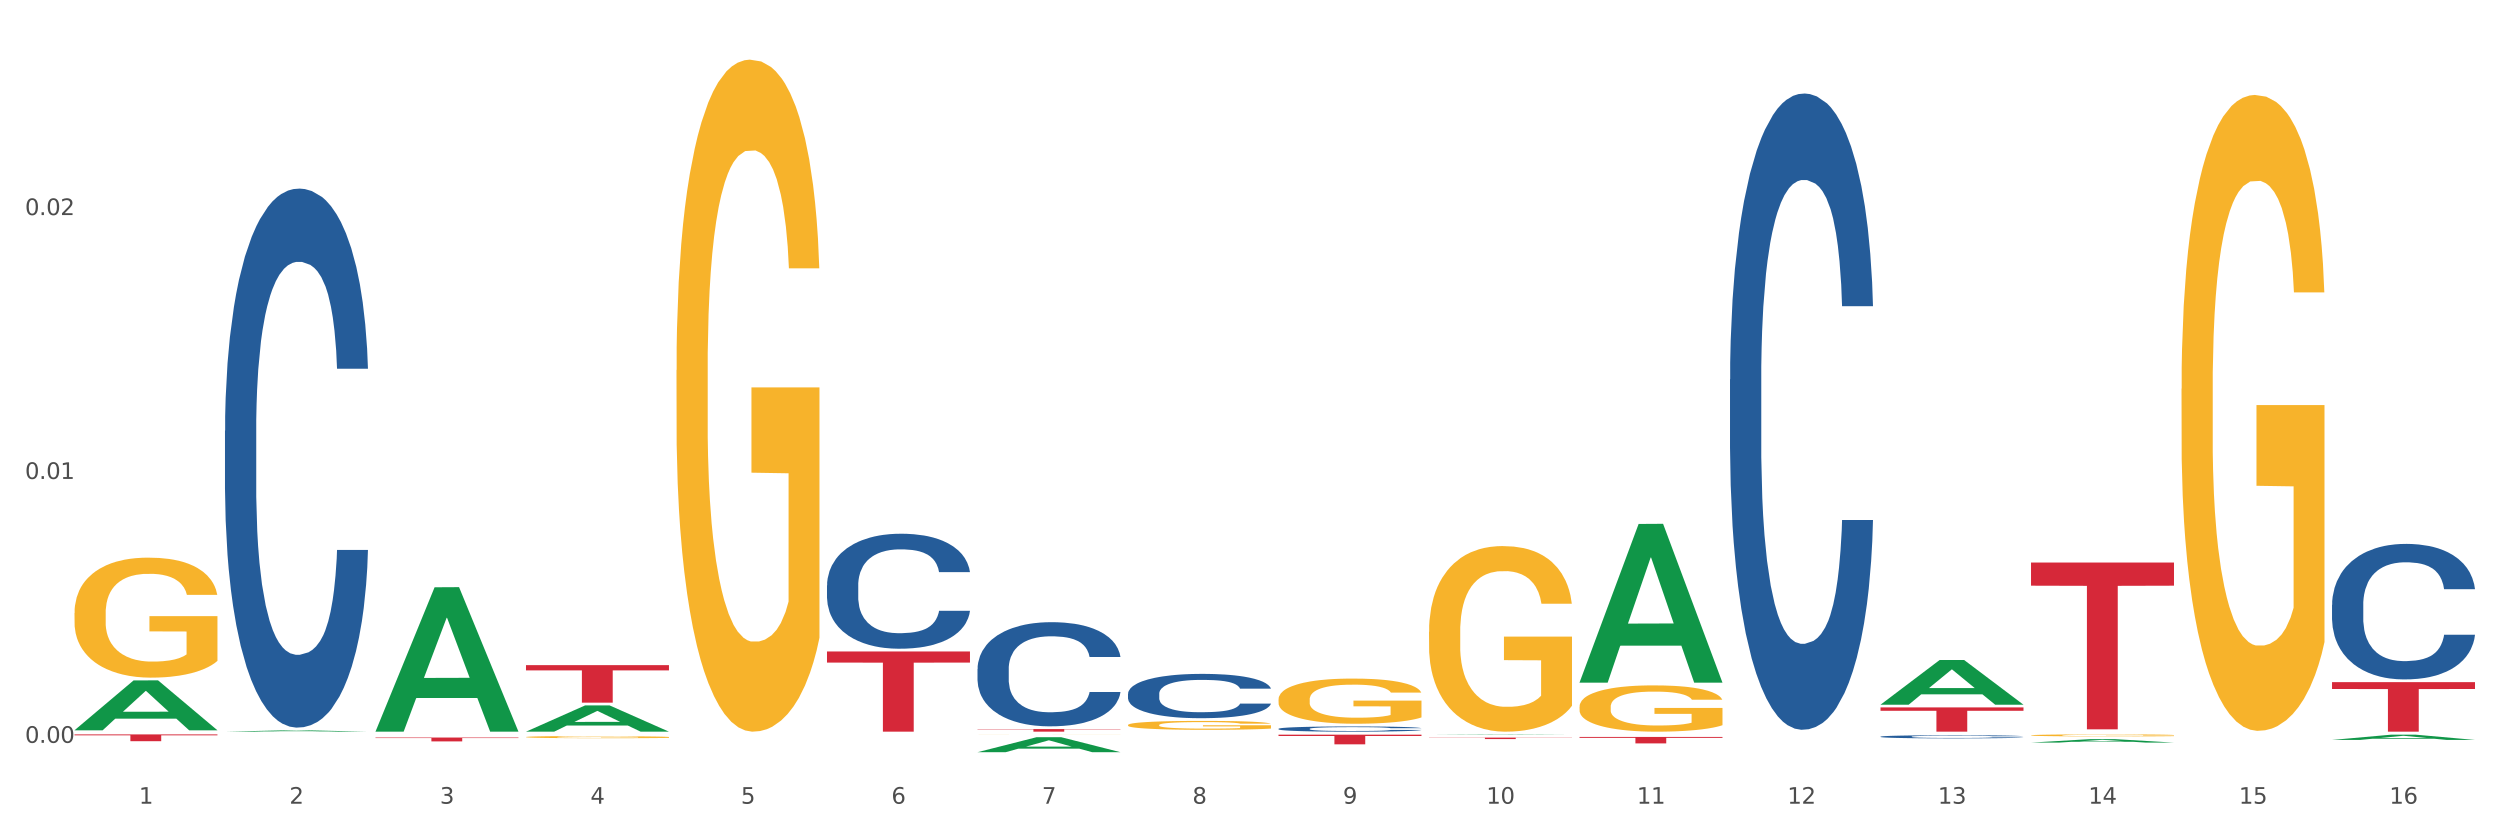 <?xml version="1.0" encoding="utf-8" standalone="no"?>
<!DOCTYPE svg PUBLIC "-//W3C//DTD SVG 1.1//EN"
  "http://www.w3.org/Graphics/SVG/1.1/DTD/svg11.dtd">
<svg xmlns:xlink="http://www.w3.org/1999/xlink" width="1080pt" height="360pt" viewBox="0 0 1080 360" xmlns="http://www.w3.org/2000/svg" version="1.1">
 <rect x="0" y="0" width="1080" height="360" fill="#333333" stroke="none"/>
 <defs>
  <style type="text/css">*{stroke-linejoin: round; stroke-linecap: butt}</style>
 </defs>
 <g id="figure_1">
  <g id="patch_1">
   <path d="M 0 360 
L 1080 360 
L 1080 0 
L 0 0 
z
" style="fill: #ffffff; stroke: #ffffff; stroke-linejoin: miter"/>
  </g>
  <g id="axes_1">
   <g id="matplotlib.axis_1">
    <g id="xtick_1">
     <g id="text_1">
      <!-- 1 -->
      <g style="fill: #4d4d4d" transform="translate(60.004 347.204) scale(0.096 -0.096)">
       <defs>
        <path id="DejaVuSans-31" d="M 794 531 
L 1825 531 
L 1825 4091 
L 703 3866 
L 703 4441 
L 1819 4666 
L 2450 4666 
L 2450 531 
L 3481 531 
L 3481 0 
L 794 0 
L 794 531 
z
" transform="scale(0.016)"/>
       </defs>
       <use xlink:href="#DejaVuSans-31"/>
      </g>
     </g>
    </g>
    <g id="xtick_2">
     <g id="text_2">
      <!-- 2 -->
      <g style="fill: #4d4d4d" transform="translate(125.021 347.204) scale(0.096 -0.096)">
       <defs>
        <path id="DejaVuSans-32" d="M 1228 531 
L 3431 531 
L 3431 0 
L 469 0 
L 469 531 
Q 828 903 1448 1529 
Q 2069 2156 2228 2338 
Q 2531 2678 2651 2914 
Q 2772 3150 2772 3378 
Q 2772 3750 2511 3984 
Q 2250 4219 1831 4219 
Q 1534 4219 1204 4116 
Q 875 4013 500 3803 
L 500 4441 
Q 881 4594 1212 4672 
Q 1544 4750 1819 4750 
Q 2544 4750 2975 4387 
Q 3406 4025 3406 3419 
Q 3406 3131 3298 2873 
Q 3191 2616 2906 2266 
Q 2828 2175 2409 1742 
Q 1991 1309 1228 531 
z
" transform="scale(0.016)"/>
       </defs>
       <use xlink:href="#DejaVuSans-32"/>
      </g>
     </g>
    </g>
    <g id="xtick_3">
     <g id="text_3">
      <!-- 3 -->
      <g style="fill: #4d4d4d" transform="translate(190.039 347.204) scale(0.096 -0.096)">
       <defs>
        <path id="DejaVuSans-33" d="M 2597 2516 
Q 3050 2419 3304 2112 
Q 3559 1806 3559 1356 
Q 3559 666 3084 287 
Q 2609 -91 1734 -91 
Q 1441 -91 1130 -33 
Q 819 25 488 141 
L 488 750 
Q 750 597 1062 519 
Q 1375 441 1716 441 
Q 2309 441 2620 675 
Q 2931 909 2931 1356 
Q 2931 1769 2642 2001 
Q 2353 2234 1838 2234 
L 1294 2234 
L 1294 2753 
L 1863 2753 
Q 2328 2753 2575 2939 
Q 2822 3125 2822 3475 
Q 2822 3834 2567 4026 
Q 2313 4219 1838 4219 
Q 1578 4219 1281 4162 
Q 984 4106 628 3988 
L 628 4550 
Q 988 4650 1302 4700 
Q 1616 4750 1894 4750 
Q 2613 4750 3031 4423 
Q 3450 4097 3450 3541 
Q 3450 3153 3228 2886 
Q 3006 2619 2597 2516 
z
" transform="scale(0.016)"/>
       </defs>
       <use xlink:href="#DejaVuSans-33"/>
      </g>
     </g>
    </g>
    <g id="xtick_4">
     <g id="text_4">
      <!-- 4 -->
      <g style="fill: #4d4d4d" transform="translate(255.056 347.204) scale(0.096 -0.096)">
       <defs>
        <path id="DejaVuSans-34" d="M 2419 4116 
L 825 1625 
L 2419 1625 
L 2419 4116 
z
M 2253 4666 
L 3047 4666 
L 3047 1625 
L 3713 1625 
L 3713 1100 
L 3047 1100 
L 3047 0 
L 2419 0 
L 2419 1100 
L 313 1100 
L 313 1709 
L 2253 4666 
z
" transform="scale(0.016)"/>
       </defs>
       <use xlink:href="#DejaVuSans-34"/>
      </g>
     </g>
    </g>
    <g id="xtick_5">
     <g id="text_5">
      <!-- 5 -->
      <g style="fill: #4d4d4d" transform="translate(320.073 347.204) scale(0.096 -0.096)">
       <defs>
        <path id="DejaVuSans-35" d="M 691 4666 
L 3169 4666 
L 3169 4134 
L 1269 4134 
L 1269 2991 
Q 1406 3038 1543 3061 
Q 1681 3084 1819 3084 
Q 2600 3084 3056 2656 
Q 3513 2228 3513 1497 
Q 3513 744 3044 326 
Q 2575 -91 1722 -91 
Q 1428 -91 1123 -41 
Q 819 9 494 109 
L 494 744 
Q 775 591 1075 516 
Q 1375 441 1709 441 
Q 2250 441 2565 725 
Q 2881 1009 2881 1497 
Q 2881 1984 2565 2268 
Q 2250 2553 1709 2553 
Q 1456 2553 1204 2497 
Q 953 2441 691 2322 
L 691 4666 
z
" transform="scale(0.016)"/>
       </defs>
       <use xlink:href="#DejaVuSans-35"/>
      </g>
     </g>
    </g>
    <g id="xtick_6">
     <g id="text_6">
      <!-- 6 -->
      <g style="fill: #4d4d4d" transform="translate(385.09 347.204) scale(0.096 -0.096)">
       <defs>
        <path id="DejaVuSans-36" d="M 2113 2584 
Q 1688 2584 1439 2293 
Q 1191 2003 1191 1497 
Q 1191 994 1439 701 
Q 1688 409 2113 409 
Q 2538 409 2786 701 
Q 3034 994 3034 1497 
Q 3034 2003 2786 2293 
Q 2538 2584 2113 2584 
z
M 3366 4563 
L 3366 3988 
Q 3128 4100 2886 4159 
Q 2644 4219 2406 4219 
Q 1781 4219 1451 3797 
Q 1122 3375 1075 2522 
Q 1259 2794 1537 2939 
Q 1816 3084 2150 3084 
Q 2853 3084 3261 2657 
Q 3669 2231 3669 1497 
Q 3669 778 3244 343 
Q 2819 -91 2113 -91 
Q 1303 -91 875 529 
Q 447 1150 447 2328 
Q 447 3434 972 4092 
Q 1497 4750 2381 4750 
Q 2619 4750 2861 4703 
Q 3103 4656 3366 4563 
z
" transform="scale(0.016)"/>
       </defs>
       <use xlink:href="#DejaVuSans-36"/>
      </g>
     </g>
    </g>
    <g id="xtick_7">
     <g id="text_7">
      <!-- 7 -->
      <g style="fill: #4d4d4d" transform="translate(450.108 347.204) scale(0.096 -0.096)">
       <defs>
        <path id="DejaVuSans-37" d="M 525 4666 
L 3525 4666 
L 3525 4397 
L 1831 0 
L 1172 0 
L 2766 4134 
L 525 4134 
L 525 4666 
z
" transform="scale(0.016)"/>
       </defs>
       <use xlink:href="#DejaVuSans-37"/>
      </g>
     </g>
    </g>
    <g id="xtick_8">
     <g id="text_8">
      <!-- 8 -->
      <g style="fill: #4d4d4d" transform="translate(515.125 347.204) scale(0.096 -0.096)">
       <defs>
        <path id="DejaVuSans-38" d="M 2034 2216 
Q 1584 2216 1326 1975 
Q 1069 1734 1069 1313 
Q 1069 891 1326 650 
Q 1584 409 2034 409 
Q 2484 409 2743 651 
Q 3003 894 3003 1313 
Q 3003 1734 2745 1975 
Q 2488 2216 2034 2216 
z
M 1403 2484 
Q 997 2584 770 2862 
Q 544 3141 544 3541 
Q 544 4100 942 4425 
Q 1341 4750 2034 4750 
Q 2731 4750 3128 4425 
Q 3525 4100 3525 3541 
Q 3525 3141 3298 2862 
Q 3072 2584 2669 2484 
Q 3125 2378 3379 2068 
Q 3634 1759 3634 1313 
Q 3634 634 3220 271 
Q 2806 -91 2034 -91 
Q 1263 -91 848 271 
Q 434 634 434 1313 
Q 434 1759 690 2068 
Q 947 2378 1403 2484 
z
M 1172 3481 
Q 1172 3119 1398 2916 
Q 1625 2713 2034 2713 
Q 2441 2713 2670 2916 
Q 2900 3119 2900 3481 
Q 2900 3844 2670 4047 
Q 2441 4250 2034 4250 
Q 1625 4250 1398 4047 
Q 1172 3844 1172 3481 
z
" transform="scale(0.016)"/>
       </defs>
       <use xlink:href="#DejaVuSans-38"/>
      </g>
     </g>
    </g>
    <g id="xtick_9">
     <g id="text_9">
      <!-- 9 -->
      <g style="fill: #4d4d4d" transform="translate(580.142 347.204) scale(0.096 -0.096)">
       <defs>
        <path id="DejaVuSans-39" d="M 703 97 
L 703 672 
Q 941 559 1184 500 
Q 1428 441 1663 441 
Q 2288 441 2617 861 
Q 2947 1281 2994 2138 
Q 2813 1869 2534 1725 
Q 2256 1581 1919 1581 
Q 1219 1581 811 2004 
Q 403 2428 403 3163 
Q 403 3881 828 4315 
Q 1253 4750 1959 4750 
Q 2769 4750 3195 4129 
Q 3622 3509 3622 2328 
Q 3622 1225 3098 567 
Q 2575 -91 1691 -91 
Q 1453 -91 1209 -44 
Q 966 3 703 97 
z
M 1959 2075 
Q 2384 2075 2632 2365 
Q 2881 2656 2881 3163 
Q 2881 3666 2632 3958 
Q 2384 4250 1959 4250 
Q 1534 4250 1286 3958 
Q 1038 3666 1038 3163 
Q 1038 2656 1286 2365 
Q 1534 2075 1959 2075 
z
" transform="scale(0.016)"/>
       </defs>
       <use xlink:href="#DejaVuSans-39"/>
      </g>
     </g>
    </g>
    <g id="xtick_10">
     <g id="text_10">
      <!-- 10 -->
      <g style="fill: #4d4d4d" transform="translate(642.105 347.204) scale(0.096 -0.096)">
       <defs>
        <path id="DejaVuSans-30" d="M 2034 4250 
Q 1547 4250 1301 3770 
Q 1056 3291 1056 2328 
Q 1056 1369 1301 889 
Q 1547 409 2034 409 
Q 2525 409 2770 889 
Q 3016 1369 3016 2328 
Q 3016 3291 2770 3770 
Q 2525 4250 2034 4250 
z
M 2034 4750 
Q 2819 4750 3233 4129 
Q 3647 3509 3647 2328 
Q 3647 1150 3233 529 
Q 2819 -91 2034 -91 
Q 1250 -91 836 529 
Q 422 1150 422 2328 
Q 422 3509 836 4129 
Q 1250 4750 2034 4750 
z
" transform="scale(0.016)"/>
       </defs>
       <use xlink:href="#DejaVuSans-31"/>
       <use xlink:href="#DejaVuSans-30" transform="translate(63.623 0)"/>
      </g>
     </g>
    </g>
    <g id="xtick_11">
     <g id="text_11">
      <!-- 11 -->
      <g style="fill: #4d4d4d" transform="translate(707.123 347.204) scale(0.096 -0.096)">
       <use xlink:href="#DejaVuSans-31"/>
       <use xlink:href="#DejaVuSans-31" transform="translate(63.623 0)"/>
      </g>
     </g>
    </g>
    <g id="xtick_12">
     <g id="text_12">
      <!-- 12 -->
      <g style="fill: #4d4d4d" transform="translate(772.14 347.204) scale(0.096 -0.096)">
       <use xlink:href="#DejaVuSans-31"/>
       <use xlink:href="#DejaVuSans-32" transform="translate(63.623 0)"/>
      </g>
     </g>
    </g>
    <g id="xtick_13">
     <g id="text_13">
      <!-- 13 -->
      <g style="fill: #4d4d4d" transform="translate(837.157 347.204) scale(0.096 -0.096)">
       <use xlink:href="#DejaVuSans-31"/>
       <use xlink:href="#DejaVuSans-33" transform="translate(63.623 0)"/>
      </g>
     </g>
    </g>
    <g id="xtick_14">
     <g id="text_14">
      <!-- 14 -->
      <g style="fill: #4d4d4d" transform="translate(902.174 347.204) scale(0.096 -0.096)">
       <use xlink:href="#DejaVuSans-31"/>
       <use xlink:href="#DejaVuSans-34" transform="translate(63.623 0)"/>
      </g>
     </g>
    </g>
    <g id="xtick_15">
     <g id="text_15">
      <!-- 15 -->
      <g style="fill: #4d4d4d" transform="translate(967.192 347.204) scale(0.096 -0.096)">
       <use xlink:href="#DejaVuSans-31"/>
       <use xlink:href="#DejaVuSans-35" transform="translate(63.623 0)"/>
      </g>
     </g>
    </g>
    <g id="xtick_16">
     <g id="text_16">
      <!-- 16 -->
      <g style="fill: #4d4d4d" transform="translate(1032.209 347.204) scale(0.096 -0.096)">
       <use xlink:href="#DejaVuSans-31"/>
       <use xlink:href="#DejaVuSans-36" transform="translate(63.623 0)"/>
      </g>
     </g>
    </g>
    <g id="xtick_17"/>
    <g id="xtick_18"/>
    <g id="xtick_19"/>
    <g id="xtick_20"/>
    <g id="xtick_21"/>
    <g id="xtick_22"/>
    <g id="xtick_23"/>
    <g id="xtick_24"/>
    <g id="xtick_25"/>
    <g id="xtick_26"/>
    <g id="xtick_27"/>
    <g id="xtick_28"/>
    <g id="xtick_29"/>
    <g id="xtick_30"/>
    <g id="xtick_31"/>
   </g>
   <g id="matplotlib.axis_2">
    <g id="ytick_1">
     <g id="text_17">
      <!-- 0.00 -->
      <g style="fill: #4d4d4d" transform="translate(10.8 320.9) scale(0.096 -0.096)">
       <defs>
        <path id="DejaVuSans-2e" d="M 684 794 
L 1344 794 
L 1344 0 
L 684 0 
L 684 794 
z
" transform="scale(0.016)"/>
       </defs>
       <use xlink:href="#DejaVuSans-30"/>
       <use xlink:href="#DejaVuSans-2e" transform="translate(63.623 0)"/>
       <use xlink:href="#DejaVuSans-30" transform="translate(95.41 0)"/>
       <use xlink:href="#DejaVuSans-30" transform="translate(159.033 0)"/>
      </g>
     </g>
    </g>
    <g id="ytick_2">
     <g id="text_18">
      <!-- 0.01 -->
      <g style="fill: #4d4d4d" transform="translate(10.8 206.908) scale(0.096 -0.096)">
       <use xlink:href="#DejaVuSans-30"/>
       <use xlink:href="#DejaVuSans-2e" transform="translate(63.623 0)"/>
       <use xlink:href="#DejaVuSans-30" transform="translate(95.41 0)"/>
       <use xlink:href="#DejaVuSans-31" transform="translate(159.033 0)"/>
      </g>
     </g>
    </g>
    <g id="ytick_3">
     <g id="text_19">
      <!-- 0.02 -->
      <g style="fill: #4d4d4d" transform="translate(10.8 92.916) scale(0.096 -0.096)">
       <use xlink:href="#DejaVuSans-30"/>
       <use xlink:href="#DejaVuSans-2e" transform="translate(63.623 0)"/>
       <use xlink:href="#DejaVuSans-30" transform="translate(95.41 0)"/>
       <use xlink:href="#DejaVuSans-32" transform="translate(159.033 0)"/>
      </g>
     </g>
    </g>
    <g id="ytick_4"/>
    <g id="ytick_5"/>
    <g id="ytick_6"/>
   </g>
   <g id="PolyCollection_1">
    <path d="M 32.175 315.456 
L 32.239 315.436 
L 57.709 293.931 
L 68.28 293.911 
L 93.941 315.497 
L 81.715 315.497 
L 76.176 310.47 
L 49.877 310.47 
L 49.686 310.551 
L 44.337 315.497 
L 32.175 315.497 
L 32.175 315.456 
L 53.188 307.47 
L 72.864 307.45 
L 63.122 298.512 
L 62.995 298.471 
L 62.867 298.532 
L 53.125 307.45 
L 53.188 307.47 
L 32.175 315.456 
z
" clip-path="url(#p0c32359f9d)" style="fill: #109648"/>
    <path d="M 812.382 305.608 
L 874.148 305.608 
L 874.148 307.064 
L 849.852 307.074 
L 849.852 316.087 
L 836.532 316.087 
L 836.532 307.074 
L 812.382 307.064 
L 812.382 305.618 
L 812.382 305.608 
z
" clip-path="url(#p0c32359f9d)" style="fill: #d62839"/>
    <path d="M 682.347 318.364 
L 744.114 318.364 
L 744.114 318.749 
L 719.817 318.751 
L 719.817 321.135 
L 706.498 321.135 
L 706.498 318.751 
L 682.347 318.749 
L 682.347 318.366 
L 682.347 318.364 
z
" clip-path="url(#p0c32359f9d)" style="fill: #d62839"/>
    <path d="M 617.33 318.637 
L 679.097 318.637 
L 679.097 318.725 
L 654.8 318.726 
L 654.8 319.273 
L 641.481 319.273 
L 641.481 318.726 
L 617.33 318.725 
L 617.33 318.638 
L 617.33 318.637 
z
" clip-path="url(#p0c32359f9d)" style="fill: #d62839"/>
    <path d="M 552.313 317.38 
L 614.079 317.38 
L 614.079 317.959 
L 589.783 317.963 
L 589.783 321.548 
L 576.463 321.548 
L 576.463 317.963 
L 552.313 317.959 
L 552.313 317.384 
L 552.313 317.38 
z
" clip-path="url(#p0c32359f9d)" style="fill: #d62839"/>
    <path d="M 357.261 281.419 
L 419.028 281.419 
L 419.028 286.237 
L 394.731 286.269 
L 394.731 316.087 
L 381.412 316.087 
L 381.412 286.269 
L 357.261 286.237 
L 357.261 281.452 
L 357.261 281.419 
z
" clip-path="url(#p0c32359f9d)" style="fill: #d62839"/>
    <path d="M 227.227 287.345 
L 288.993 287.345 
L 288.993 289.598 
L 264.696 289.613 
L 264.696 303.562 
L 251.377 303.562 
L 251.377 289.613 
L 227.227 289.598 
L 227.227 287.36 
L 227.227 287.345 
z
" clip-path="url(#p0c32359f9d)" style="fill: #d62839"/>
    <path d="M 162.209 318.614 
L 223.976 318.614 
L 223.976 318.845 
L 199.679 318.846 
L 199.679 320.271 
L 186.36 320.271 
L 186.36 318.846 
L 162.209 318.845 
L 162.209 318.616 
L 162.209 318.614 
z
" clip-path="url(#p0c32359f9d)" style="fill: #d62839"/>
    <path d="M 32.175 317.252 
L 93.941 317.252 
L 93.941 317.664 
L 69.645 317.666 
L 69.645 320.211 
L 56.325 320.211 
L 56.325 317.666 
L 32.175 317.664 
L 32.175 317.255 
L 32.175 317.252 
z
" clip-path="url(#p0c32359f9d)" style="fill: #d62839"/>
    <path d="M 942.416 167.959 
L 942.489 167.708 
L 942.489 158.676 
L 942.635 150.898 
L 943.364 132.082 
L 944.458 116.527 
L 945.26 108.247 
L 946.063 101.473 
L 947.011 94.699 
L 948.177 87.674 
L 950.292 77.388 
L 951.605 72.119 
L 953.209 66.599 
L 956.126 58.571 
L 958.241 54.055 
L 960.429 50.292 
L 964.002 45.775 
L 966.335 43.768 
L 968.815 42.263 
L 971.805 41.259 
L 974.065 41.009 
L 979.024 41.761 
L 983.254 44.019 
L 985.296 45.775 
L 987.921 48.786 
L 989.306 50.793 
L 991.567 54.808 
L 993.901 60.076 
L 995.505 64.592 
L 997.911 73.123 
L 999.734 81.653 
L 1001.412 92.19 
L 1002.287 99.466 
L 1002.943 106.24 
L 1003.526 114.018 
L 1004.11 126.311 
L 990.984 126.311 
L 990.473 117.53 
L 989.671 109.251 
L 988.504 101.222 
L 987.483 96.204 
L 985.733 89.932 
L 984.129 85.918 
L 982.451 82.907 
L 980.41 80.398 
L 978.805 79.144 
L 976.545 78.14 
L 972.096 78.391 
L 969.106 80.398 
L 967.065 82.907 
L 965.752 85.165 
L 964.585 87.674 
L 963.273 91.187 
L 961.741 96.455 
L 960.647 101.222 
L 959.553 107.244 
L 958.678 113.265 
L 957.876 120.29 
L 957.22 127.817 
L 956.709 135.594 
L 956.272 145.128 
L 955.907 160.934 
L 955.907 195.306 
L 956.053 203.084 
L 956.418 213.37 
L 956.855 221.148 
L 957.585 230.431 
L 958.241 236.703 
L 959.481 245.735 
L 960.866 253.262 
L 961.96 258.029 
L 963.054 262.043 
L 964.95 267.562 
L 967.065 272.078 
L 968.888 274.838 
L 971.367 277.347 
L 973.044 278.351 
L 974.503 278.852 
L 978.076 278.852 
L 980.628 278.1 
L 983.472 276.344 
L 985.66 274.086 
L 987.483 271.326 
L 989.525 266.81 
L 990.838 262.545 
L 990.838 210.109 
L 974.795 209.858 
L 974.795 174.984 
L 1004.183 174.984 
L 1004.183 277.347 
L 1002.943 282.616 
L 1001.558 287.383 
L 1000.099 291.648 
L 997.911 296.917 
L 995.286 301.934 
L 992.953 305.447 
L 990.473 308.458 
L 987.556 311.217 
L 983.764 313.726 
L 981.431 314.73 
L 978.514 315.482 
L 975.086 315.733 
L 972.096 315.232 
L 969.179 313.977 
L 966.117 311.719 
L 963.127 308.458 
L 960.866 305.196 
L 958.605 301.182 
L 956.199 295.913 
L 954.303 290.895 
L 952.844 286.379 
L 951.24 280.609 
L 949.49 273.082 
L 948.177 266.308 
L 947.011 259.283 
L 945.771 250.251 
L 944.896 242.473 
L 944.021 232.689 
L 943.51 225.413 
L 942.927 214.123 
L 942.489 198.317 
L 942.416 167.959 
z
" clip-path="url(#p0c32359f9d)" style="fill: #f7b32b"/>
    <path d="M 877.399 317.658 
L 877.472 317.658 
L 877.472 317.629 
L 877.618 317.604 
L 878.347 317.544 
L 879.441 317.494 
L 880.243 317.467 
L 881.045 317.446 
L 881.993 317.424 
L 883.16 317.402 
L 885.275 317.369 
L 886.588 317.352 
L 888.192 317.334 
L 891.109 317.309 
L 893.224 317.294 
L 895.411 317.282 
L 898.985 317.268 
L 901.318 317.261 
L 903.798 317.256 
L 906.787 317.253 
L 909.048 317.252 
L 914.007 317.255 
L 918.236 317.262 
L 920.278 317.268 
L 922.904 317.277 
L 924.289 317.284 
L 926.55 317.297 
L 928.883 317.313 
L 930.488 317.328 
L 932.894 317.355 
L 934.717 317.382 
L 936.394 317.416 
L 937.27 317.439 
L 937.926 317.461 
L 938.509 317.486 
L 939.093 317.525 
L 925.966 317.525 
L 925.456 317.497 
L 924.654 317.471 
L 923.487 317.445 
L 922.466 317.429 
L 920.716 317.409 
L 919.111 317.396 
L 917.434 317.386 
L 915.392 317.378 
L 913.788 317.374 
L 911.527 317.371 
L 907.079 317.372 
L 904.089 317.378 
L 902.047 317.386 
L 900.735 317.394 
L 899.568 317.402 
L 898.255 317.413 
L 896.724 317.43 
L 895.63 317.445 
L 894.536 317.464 
L 893.661 317.483 
L 892.859 317.506 
L 892.203 317.53 
L 891.692 317.555 
L 891.255 317.585 
L 890.89 317.636 
L 890.89 317.746 
L 891.036 317.771 
L 891.4 317.803 
L 891.838 317.828 
L 892.567 317.858 
L 893.224 317.878 
L 894.463 317.907 
L 895.849 317.931 
L 896.943 317.946 
L 898.037 317.959 
L 899.933 317.977 
L 902.047 317.991 
L 903.87 318 
L 906.35 318.008 
L 908.027 318.011 
L 909.486 318.013 
L 913.059 318.013 
L 915.611 318.01 
L 918.455 318.005 
L 920.643 317.998 
L 922.466 317.989 
L 924.508 317.974 
L 925.82 317.961 
L 925.82 317.793 
L 909.777 317.792 
L 909.777 317.681 
L 939.166 317.681 
L 939.166 318.008 
L 937.926 318.025 
L 936.54 318.04 
L 935.082 318.054 
L 932.894 318.071 
L 930.269 318.087 
L 927.935 318.098 
L 925.456 318.107 
L 922.539 318.116 
L 918.747 318.124 
L 916.413 318.128 
L 913.496 318.13 
L 910.069 318.131 
L 907.079 318.129 
L 904.162 318.125 
L 901.099 318.118 
L 898.109 318.107 
L 895.849 318.097 
L 893.588 318.084 
L 891.182 318.067 
L 889.286 318.051 
L 887.827 318.037 
L 886.223 318.018 
L 884.473 317.994 
L 883.16 317.973 
L 881.993 317.95 
L 880.754 317.921 
L 879.879 317.897 
L 879.003 317.865 
L 878.493 317.842 
L 877.91 317.806 
L 877.472 317.755 
L 877.399 317.658 
z
" clip-path="url(#p0c32359f9d)" style="fill: #f7b32b"/>
    <path d="M 682.347 305.326 
L 682.42 305.308 
L 682.42 304.65 
L 682.566 304.084 
L 683.295 302.713 
L 684.389 301.581 
L 685.191 300.978 
L 685.994 300.485 
L 686.942 299.991 
L 688.108 299.48 
L 690.223 298.731 
L 691.536 298.347 
L 693.14 297.945 
L 696.057 297.361 
L 698.172 297.032 
L 700.36 296.758 
L 703.933 296.429 
L 706.266 296.283 
L 708.746 296.173 
L 711.736 296.1 
L 713.996 296.082 
L 718.955 296.137 
L 723.185 296.301 
L 725.227 296.429 
L 727.852 296.648 
L 729.237 296.794 
L 731.498 297.087 
L 733.832 297.47 
L 735.436 297.799 
L 737.842 298.42 
L 739.665 299.041 
L 741.343 299.809 
L 742.218 300.338 
L 742.874 300.832 
L 743.457 301.398 
L 744.041 302.293 
L 730.915 302.293 
L 730.404 301.654 
L 729.602 301.051 
L 728.435 300.466 
L 727.414 300.101 
L 725.664 299.644 
L 724.06 299.352 
L 722.383 299.133 
L 720.341 298.95 
L 718.736 298.859 
L 716.476 298.786 
L 712.027 298.804 
L 709.037 298.95 
L 706.996 299.133 
L 705.683 299.297 
L 704.516 299.48 
L 703.204 299.736 
L 701.672 300.119 
L 700.578 300.466 
L 699.484 300.905 
L 698.609 301.343 
L 697.807 301.855 
L 697.151 302.403 
L 696.64 302.969 
L 696.203 303.663 
L 695.838 304.814 
L 695.838 307.317 
L 695.984 307.884 
L 696.349 308.633 
L 696.786 309.199 
L 697.516 309.875 
L 698.172 310.332 
L 699.412 310.989 
L 700.797 311.537 
L 701.891 311.885 
L 702.985 312.177 
L 704.881 312.579 
L 706.996 312.908 
L 708.819 313.109 
L 711.298 313.291 
L 712.975 313.364 
L 714.434 313.401 
L 718.007 313.401 
L 720.559 313.346 
L 723.403 313.218 
L 725.591 313.054 
L 727.414 312.853 
L 729.456 312.524 
L 730.769 312.213 
L 730.769 308.395 
L 714.726 308.377 
L 714.726 305.838 
L 744.114 305.838 
L 744.114 313.291 
L 742.874 313.675 
L 741.489 314.022 
L 740.03 314.333 
L 737.842 314.716 
L 735.217 315.082 
L 732.884 315.337 
L 730.404 315.557 
L 727.487 315.758 
L 723.695 315.94 
L 721.362 316.013 
L 718.445 316.068 
L 715.017 316.087 
L 712.027 316.05 
L 709.11 315.959 
L 706.048 315.794 
L 703.058 315.557 
L 700.797 315.319 
L 698.536 315.027 
L 696.13 314.643 
L 694.234 314.278 
L 692.776 313.949 
L 691.171 313.529 
L 689.421 312.981 
L 688.108 312.487 
L 686.942 311.976 
L 685.702 311.318 
L 684.827 310.752 
L 683.952 310.039 
L 683.441 309.51 
L 682.858 308.687 
L 682.42 307.537 
L 682.347 305.326 
z
" clip-path="url(#p0c32359f9d)" style="fill: #f7b32b"/>
    <path d="M 617.33 272.955 
L 617.403 272.882 
L 617.403 270.245 
L 617.549 267.975 
L 618.278 262.483 
L 619.372 257.943 
L 620.174 255.526 
L 620.976 253.549 
L 621.924 251.572 
L 623.091 249.522 
L 625.206 246.519 
L 626.519 244.981 
L 628.123 243.37 
L 631.04 241.027 
L 633.155 239.709 
L 635.342 238.61 
L 638.916 237.292 
L 641.249 236.706 
L 643.729 236.267 
L 646.718 235.974 
L 648.979 235.901 
L 653.938 236.121 
L 658.167 236.78 
L 660.209 237.292 
L 662.835 238.171 
L 664.22 238.757 
L 666.481 239.929 
L 668.814 241.466 
L 670.419 242.784 
L 672.825 245.274 
L 674.648 247.764 
L 676.325 250.84 
L 677.201 252.963 
L 677.857 254.94 
L 678.44 257.211 
L 679.024 260.799 
L 665.897 260.799 
L 665.387 258.236 
L 664.585 255.819 
L 663.418 253.476 
L 662.397 252.011 
L 660.647 250.181 
L 659.043 249.009 
L 657.365 248.13 
L 655.323 247.398 
L 653.719 247.032 
L 651.458 246.739 
L 647.01 246.812 
L 644.02 247.398 
L 641.978 248.13 
L 640.666 248.789 
L 639.499 249.522 
L 638.186 250.547 
L 636.655 252.085 
L 635.561 253.476 
L 634.467 255.233 
L 633.592 256.991 
L 632.79 259.041 
L 632.134 261.238 
L 631.623 263.508 
L 631.186 266.291 
L 630.821 270.904 
L 630.821 280.937 
L 630.967 283.207 
L 631.332 286.209 
L 631.769 288.479 
L 632.498 291.189 
L 633.155 293.019 
L 634.394 295.656 
L 635.78 297.853 
L 636.874 299.244 
L 637.968 300.416 
L 639.864 302.027 
L 641.978 303.345 
L 643.801 304.15 
L 646.281 304.883 
L 647.958 305.175 
L 649.417 305.322 
L 652.99 305.322 
L 655.542 305.102 
L 658.386 304.59 
L 660.574 303.931 
L 662.397 303.125 
L 664.439 301.807 
L 665.752 300.562 
L 665.752 285.257 
L 649.708 285.184 
L 649.708 275.005 
L 679.097 275.005 
L 679.097 304.883 
L 677.857 306.42 
L 676.471 307.812 
L 675.013 309.057 
L 672.825 310.594 
L 670.2 312.059 
L 667.866 313.084 
L 665.387 313.963 
L 662.47 314.768 
L 658.678 315.501 
L 656.344 315.794 
L 653.427 316.013 
L 650 316.087 
L 647.01 315.94 
L 644.093 315.574 
L 641.03 314.915 
L 638.041 313.963 
L 635.78 313.011 
L 633.519 311.839 
L 631.113 310.301 
L 629.217 308.837 
L 627.758 307.519 
L 626.154 305.834 
L 624.404 303.638 
L 623.091 301.66 
L 621.924 299.61 
L 620.685 296.974 
L 619.81 294.704 
L 618.934 291.848 
L 618.424 289.724 
L 617.841 286.429 
L 617.403 281.815 
L 617.33 272.955 
z
" clip-path="url(#p0c32359f9d)" style="fill: #f7b32b"/>
    <path d="M 877.399 243 
L 939.166 243 
L 939.166 253.017 
L 914.869 253.085 
L 914.869 315.081 
L 901.549 315.081 
L 901.549 253.085 
L 877.399 253.017 
L 877.399 243.068 
L 877.399 243 
z
" clip-path="url(#p0c32359f9d)" style="fill: #d62839"/>
    <path d="M 552.313 302.162 
L 552.386 302.144 
L 552.386 301.502 
L 552.532 300.95 
L 553.261 299.613 
L 554.355 298.508 
L 555.157 297.92 
L 555.959 297.439 
L 556.907 296.958 
L 558.074 296.459 
L 560.189 295.728 
L 561.501 295.354 
L 563.106 294.962 
L 566.023 294.391 
L 568.137 294.071 
L 570.325 293.803 
L 573.898 293.482 
L 576.232 293.34 
L 578.711 293.233 
L 581.701 293.162 
L 583.962 293.144 
L 588.921 293.197 
L 593.15 293.358 
L 595.192 293.482 
L 597.817 293.696 
L 599.203 293.839 
L 601.464 294.124 
L 603.797 294.498 
L 605.401 294.819 
L 607.808 295.425 
L 609.631 296.031 
L 611.308 296.78 
L 612.183 297.296 
L 612.84 297.778 
L 613.423 298.33 
L 614.006 299.203 
L 600.88 299.203 
L 600.37 298.58 
L 599.567 297.991 
L 598.401 297.421 
L 597.38 297.065 
L 595.63 296.619 
L 594.025 296.334 
L 592.348 296.12 
L 590.306 295.942 
L 588.702 295.853 
L 586.441 295.782 
L 581.993 295.799 
L 579.003 295.942 
L 576.961 296.12 
L 575.649 296.281 
L 574.482 296.459 
L 573.169 296.708 
L 571.638 297.083 
L 570.544 297.421 
L 569.45 297.849 
L 568.575 298.277 
L 567.773 298.776 
L 567.116 299.31 
L 566.606 299.863 
L 566.168 300.54 
L 565.804 301.663 
L 565.804 304.104 
L 565.95 304.657 
L 566.314 305.388 
L 566.752 305.94 
L 567.481 306.599 
L 568.137 307.045 
L 569.377 307.687 
L 570.763 308.221 
L 571.856 308.56 
L 572.95 308.845 
L 574.846 309.237 
L 576.961 309.558 
L 578.784 309.754 
L 581.264 309.932 
L 582.941 310.003 
L 584.399 310.039 
L 587.973 310.039 
L 590.525 309.986 
L 593.369 309.861 
L 595.557 309.701 
L 597.38 309.504 
L 599.422 309.184 
L 600.734 308.881 
L 600.734 305.156 
L 584.691 305.138 
L 584.691 302.661 
L 614.079 302.661 
L 614.079 309.932 
L 612.84 310.306 
L 611.454 310.645 
L 609.996 310.948 
L 607.808 311.322 
L 605.183 311.679 
L 602.849 311.928 
L 600.37 312.142 
L 597.453 312.338 
L 593.661 312.516 
L 591.327 312.588 
L 588.41 312.641 
L 584.983 312.659 
L 581.993 312.623 
L 579.076 312.534 
L 576.013 312.374 
L 573.023 312.142 
L 570.763 311.91 
L 568.502 311.625 
L 566.096 311.251 
L 564.199 310.895 
L 562.741 310.574 
L 561.137 310.164 
L 559.387 309.629 
L 558.074 309.148 
L 556.907 308.649 
L 555.667 308.007 
L 554.792 307.455 
L 553.917 306.76 
L 553.407 306.243 
L 552.823 305.441 
L 552.386 304.318 
L 552.313 302.162 
z
" clip-path="url(#p0c32359f9d)" style="fill: #f7b32b"/>
    <path d="M 422.278 317.27 
L 422.351 317.27 
L 422.351 317.269 
L 422.497 317.268 
L 423.226 317.265 
L 424.32 317.263 
L 425.122 317.262 
L 425.925 317.261 
L 426.873 317.26 
L 428.039 317.259 
L 430.154 317.257 
L 431.467 317.257 
L 433.071 317.256 
L 435.988 317.255 
L 438.103 317.254 
L 440.291 317.254 
L 443.864 317.253 
L 446.197 317.253 
L 448.677 317.253 
L 451.667 317.253 
L 453.927 317.252 
L 458.886 317.253 
L 463.116 317.253 
L 465.158 317.253 
L 467.783 317.254 
L 469.168 317.254 
L 471.429 317.254 
L 473.763 317.255 
L 475.367 317.256 
L 477.773 317.257 
L 479.596 317.258 
L 481.274 317.26 
L 482.149 317.261 
L 482.805 317.261 
L 483.389 317.263 
L 483.972 317.264 
L 470.846 317.264 
L 470.335 317.263 
L 469.533 317.262 
L 468.366 317.261 
L 467.345 317.26 
L 465.595 317.259 
L 463.991 317.259 
L 462.314 317.258 
L 460.272 317.258 
L 458.667 317.258 
L 456.407 317.258 
L 451.958 317.258 
L 448.969 317.258 
L 446.927 317.258 
L 445.614 317.259 
L 444.447 317.259 
L 443.135 317.259 
L 441.603 317.26 
L 440.509 317.261 
L 439.416 317.262 
L 438.54 317.262 
L 437.738 317.263 
L 437.082 317.264 
L 436.571 317.266 
L 436.134 317.267 
L 435.769 317.269 
L 435.769 317.274 
L 435.915 317.275 
L 436.28 317.276 
L 436.717 317.277 
L 437.447 317.279 
L 438.103 317.279 
L 439.343 317.281 
L 440.728 317.282 
L 441.822 317.282 
L 442.916 317.283 
L 444.812 317.284 
L 446.927 317.284 
L 448.75 317.285 
L 451.229 317.285 
L 452.906 317.285 
L 454.365 317.285 
L 457.938 317.285 
L 460.49 317.285 
L 463.334 317.285 
L 465.522 317.285 
L 467.345 317.284 
L 469.387 317.284 
L 470.7 317.283 
L 470.7 317.276 
L 454.657 317.276 
L 454.657 317.271 
L 484.045 317.271 
L 484.045 317.285 
L 482.805 317.286 
L 481.42 317.286 
L 479.961 317.287 
L 477.773 317.288 
L 475.148 317.288 
L 472.815 317.289 
L 470.335 317.289 
L 467.418 317.29 
L 463.626 317.29 
L 461.293 317.29 
L 458.376 317.29 
L 454.948 317.29 
L 451.958 317.29 
L 449.041 317.29 
L 445.979 317.29 
L 442.989 317.289 
L 440.728 317.289 
L 438.468 317.288 
L 436.061 317.288 
L 434.165 317.287 
L 432.707 317.286 
L 431.102 317.285 
L 429.352 317.284 
L 428.039 317.284 
L 426.873 317.283 
L 425.633 317.281 
L 424.758 317.28 
L 423.883 317.279 
L 423.372 317.278 
L 422.789 317.276 
L 422.351 317.274 
L 422.278 317.27 
z
" clip-path="url(#p0c32359f9d)" style="fill: #f7b32b"/>
    <path d="M 292.244 159.92 
L 292.317 159.655 
L 292.317 150.11 
L 292.463 141.89 
L 293.192 122.005 
L 294.286 105.566 
L 295.088 96.817 
L 295.89 89.658 
L 296.838 82.499 
L 298.005 75.075 
L 300.12 64.205 
L 301.432 58.637 
L 303.037 52.804 
L 305.954 44.319 
L 308.068 39.547 
L 310.256 35.57 
L 313.829 30.797 
L 316.163 28.676 
L 318.642 27.085 
L 321.632 26.025 
L 323.893 25.759 
L 328.852 26.555 
L 333.081 28.941 
L 335.123 30.797 
L 337.748 33.979 
L 339.134 36.1 
L 341.395 40.342 
L 343.728 45.91 
L 345.332 50.683 
L 347.739 59.697 
L 349.562 68.712 
L 351.239 79.848 
L 352.114 87.537 
L 352.771 94.696 
L 353.354 102.915 
L 353.937 115.907 
L 340.811 115.907 
L 340.301 106.627 
L 339.499 97.877 
L 338.332 89.393 
L 337.311 84.09 
L 335.561 77.462 
L 333.956 73.219 
L 332.279 70.038 
L 330.237 67.386 
L 328.633 66.061 
L 326.372 65 
L 321.924 65.265 
L 318.934 67.386 
L 316.892 70.038 
L 315.58 72.424 
L 314.413 75.075 
L 313.1 78.787 
L 311.569 84.355 
L 310.475 89.393 
L 309.381 95.756 
L 308.506 102.119 
L 307.704 109.543 
L 307.047 117.498 
L 306.537 125.717 
L 306.099 135.792 
L 305.735 152.496 
L 305.735 188.82 
L 305.881 197.039 
L 306.245 207.91 
L 306.683 216.129 
L 307.412 225.939 
L 308.068 232.568 
L 309.308 242.113 
L 310.694 250.067 
L 311.788 255.105 
L 312.881 259.347 
L 314.777 265.18 
L 316.892 269.952 
L 318.715 272.869 
L 321.195 275.52 
L 322.872 276.581 
L 324.33 277.111 
L 327.904 277.111 
L 330.456 276.316 
L 333.3 274.46 
L 335.488 272.073 
L 337.311 269.157 
L 339.353 264.384 
L 340.665 259.877 
L 340.665 204.463 
L 324.622 204.198 
L 324.622 167.344 
L 354.01 167.344 
L 354.01 275.52 
L 352.771 281.088 
L 351.385 286.126 
L 349.927 290.633 
L 347.739 296.201 
L 345.114 301.504 
L 342.78 305.216 
L 340.301 308.397 
L 337.384 311.314 
L 333.592 313.965 
L 331.258 315.026 
L 328.341 315.821 
L 324.914 316.087 
L 321.924 315.556 
L 319.007 314.231 
L 315.944 311.844 
L 312.954 308.397 
L 310.694 304.951 
L 308.433 300.708 
L 306.027 295.141 
L 304.131 289.838 
L 302.672 285.065 
L 301.068 278.967 
L 299.318 271.013 
L 298.005 263.854 
L 296.838 256.43 
L 295.598 246.885 
L 294.723 238.666 
L 293.848 228.326 
L 293.338 220.637 
L 292.754 208.705 
L 292.317 192.002 
L 292.244 159.92 
z
" clip-path="url(#p0c32359f9d)" style="fill: #f7b32b"/>
    <path d="M 227.227 318.399 
L 227.3 318.398 
L 227.3 318.367 
L 227.445 318.34 
L 228.175 318.275 
L 229.269 318.222 
L 230.071 318.193 
L 230.873 318.17 
L 231.821 318.146 
L 232.988 318.122 
L 235.102 318.087 
L 236.415 318.069 
L 238.019 318.05 
L 240.936 318.022 
L 243.051 318.006 
L 245.239 317.993 
L 248.812 317.978 
L 251.146 317.971 
L 253.625 317.966 
L 256.615 317.962 
L 258.876 317.961 
L 263.834 317.964 
L 268.064 317.972 
L 270.106 317.978 
L 272.731 317.988 
L 274.117 317.995 
L 276.377 318.009 
L 278.711 318.027 
L 280.315 318.043 
L 282.722 318.072 
L 284.545 318.101 
L 286.222 318.138 
L 287.097 318.163 
L 287.753 318.186 
L 288.337 318.213 
L 288.92 318.255 
L 275.794 318.255 
L 275.283 318.225 
L 274.481 318.197 
L 273.315 318.169 
L 272.294 318.152 
L 270.543 318.13 
L 268.939 318.116 
L 267.262 318.106 
L 265.22 318.097 
L 263.616 318.093 
L 261.355 318.089 
L 256.907 318.09 
L 253.917 318.097 
L 251.875 318.106 
L 250.562 318.114 
L 249.396 318.122 
L 248.083 318.134 
L 246.552 318.152 
L 245.458 318.169 
L 244.364 318.19 
L 243.489 318.21 
L 242.687 318.235 
L 242.03 318.261 
L 241.52 318.287 
L 241.082 318.32 
L 240.718 318.375 
L 240.718 318.493 
L 240.863 318.52 
L 241.228 318.555 
L 241.666 318.582 
L 242.395 318.614 
L 243.051 318.636 
L 244.291 318.667 
L 245.676 318.693 
L 246.77 318.709 
L 247.864 318.723 
L 249.76 318.742 
L 251.875 318.758 
L 253.698 318.767 
L 256.177 318.776 
L 257.855 318.779 
L 259.313 318.781 
L 262.886 318.781 
L 265.439 318.779 
L 268.283 318.772 
L 270.47 318.765 
L 272.294 318.755 
L 274.335 318.74 
L 275.648 318.725 
L 275.648 318.544 
L 259.605 318.543 
L 259.605 318.423 
L 288.993 318.423 
L 288.993 318.776 
L 287.753 318.794 
L 286.368 318.811 
L 284.909 318.825 
L 282.722 318.843 
L 280.096 318.861 
L 277.763 318.873 
L 275.283 318.883 
L 272.366 318.893 
L 268.574 318.901 
L 266.241 318.905 
L 263.324 318.907 
L 259.897 318.908 
L 256.907 318.907 
L 253.99 318.902 
L 250.927 318.894 
L 247.937 318.883 
L 245.676 318.872 
L 243.416 318.858 
L 241.009 318.84 
L 239.113 318.823 
L 237.655 318.807 
L 236.05 318.787 
L 234.3 318.761 
L 232.988 318.738 
L 231.821 318.714 
L 230.581 318.683 
L 229.706 318.656 
L 228.831 318.622 
L 228.321 318.597 
L 227.737 318.558 
L 227.3 318.504 
L 227.227 318.399 
z
" clip-path="url(#p0c32359f9d)" style="fill: #f7b32b"/>
    <path d="M 32.175 264.856 
L 32.248 264.808 
L 32.248 263.104 
L 32.394 261.636 
L 33.123 258.085 
L 34.217 255.149 
L 35.019 253.587 
L 35.821 252.308 
L 36.769 251.03 
L 37.936 249.704 
L 40.051 247.763 
L 41.363 246.768 
L 42.968 245.726 
L 45.885 244.211 
L 47.999 243.359 
L 50.187 242.649 
L 53.76 241.796 
L 56.094 241.418 
L 58.573 241.134 
L 61.563 240.944 
L 63.824 240.897 
L 68.783 241.039 
L 73.012 241.465 
L 75.054 241.796 
L 77.679 242.365 
L 79.065 242.743 
L 81.326 243.501 
L 83.659 244.495 
L 85.263 245.348 
L 87.67 246.958 
L 89.493 248.567 
L 91.17 250.556 
L 92.045 251.929 
L 92.702 253.208 
L 93.285 254.676 
L 93.868 256.996 
L 80.742 256.996 
L 80.232 255.338 
L 79.43 253.776 
L 78.263 252.261 
L 77.242 251.314 
L 75.492 250.13 
L 73.887 249.372 
L 72.21 248.804 
L 70.168 248.331 
L 68.564 248.094 
L 66.303 247.905 
L 61.855 247.952 
L 58.865 248.331 
L 56.823 248.804 
L 55.511 249.23 
L 54.344 249.704 
L 53.031 250.367 
L 51.5 251.361 
L 50.406 252.261 
L 49.312 253.397 
L 48.437 254.534 
L 47.635 255.859 
L 46.979 257.28 
L 46.468 258.748 
L 46.031 260.547 
L 45.666 263.53 
L 45.666 270.017 
L 45.812 271.485 
L 46.176 273.426 
L 46.614 274.894 
L 47.343 276.646 
L 47.999 277.83 
L 49.239 279.534 
L 50.625 280.955 
L 51.719 281.854 
L 52.812 282.612 
L 54.708 283.654 
L 56.823 284.506 
L 58.646 285.027 
L 61.126 285.5 
L 62.803 285.69 
L 64.261 285.784 
L 67.835 285.784 
L 70.387 285.642 
L 73.231 285.311 
L 75.419 284.885 
L 77.242 284.364 
L 79.284 283.511 
L 80.596 282.707 
L 80.596 272.81 
L 64.553 272.763 
L 64.553 266.182 
L 93.941 266.182 
L 93.941 285.5 
L 92.702 286.494 
L 91.316 287.394 
L 89.858 288.199 
L 87.67 289.193 
L 85.045 290.14 
L 82.711 290.803 
L 80.232 291.372 
L 77.315 291.892 
L 73.523 292.366 
L 71.189 292.555 
L 68.272 292.697 
L 64.845 292.745 
L 61.855 292.65 
L 58.938 292.413 
L 55.875 291.987 
L 52.885 291.372 
L 50.625 290.756 
L 48.364 289.998 
L 45.958 289.004 
L 44.062 288.057 
L 42.603 287.205 
L 40.999 286.116 
L 39.249 284.695 
L 37.936 283.417 
L 36.769 282.091 
L 35.529 280.386 
L 34.654 278.919 
L 33.779 277.072 
L 33.269 275.699 
L 32.685 273.568 
L 32.248 270.585 
L 32.175 264.856 
z
" clip-path="url(#p0c32359f9d)" style="fill: #f7b32b"/>
    <path d="M 97.192 186.1 
L 97.265 185.887 
L 97.265 179.933 
L 97.484 171.851 
L 98.287 156.965 
L 99.31 145.694 
L 101.062 132.509 
L 102.011 126.979 
L 103.252 120.812 
L 105.807 110.817 
L 108.728 102.31 
L 110.772 97.632 
L 112.305 94.654 
L 115.737 89.338 
L 117.708 86.998 
L 119.752 85.084 
L 121.505 83.808 
L 124.425 82.32 
L 126.761 81.682 
L 129.463 81.469 
L 131.726 81.682 
L 134.719 82.532 
L 139.1 85.084 
L 140.779 86.573 
L 143.042 89.125 
L 145.379 92.528 
L 147.277 95.93 
L 149.467 100.822 
L 151.731 107.201 
L 153.921 115.283 
L 155.454 122.726 
L 156.695 130.595 
L 157.79 140.164 
L 158.594 150.585 
L 158.959 159.304 
L 145.598 159.304 
L 145.233 151.436 
L 144.503 142.929 
L 143.773 137.187 
L 142.969 132.509 
L 141.728 127.192 
L 140.633 123.789 
L 138.808 119.749 
L 137.129 117.197 
L 135.741 115.708 
L 134.062 114.432 
L 130.485 113.156 
L 127.929 113.156 
L 126.323 113.581 
L 124.352 114.645 
L 122.673 116.133 
L 120.701 118.685 
L 119.168 121.45 
L 117.635 125.065 
L 116.759 127.617 
L 115.445 132.296 
L 114.569 136.124 
L 113.4 142.716 
L 112.743 147.395 
L 111.575 159.517 
L 111.064 168.449 
L 110.845 174.616 
L 110.699 181.421 
L 110.699 214.597 
L 111.137 229.483 
L 111.502 235.863 
L 112.086 243.094 
L 113.181 252.451 
L 114.788 261.596 
L 116.467 268.188 
L 117.854 272.229 
L 119.168 275.206 
L 120.482 277.546 
L 122.089 279.672 
L 123.403 280.948 
L 125.374 282.224 
L 127.71 282.862 
L 129.536 282.862 
L 133.259 281.799 
L 134.938 280.736 
L 136.545 279.247 
L 138.297 276.908 
L 139.684 274.356 
L 140.487 272.442 
L 141.801 268.401 
L 142.823 264.148 
L 143.7 259.256 
L 144.284 255.003 
L 144.941 248.623 
L 145.452 241.393 
L 145.598 237.565 
L 158.959 237.565 
L 158.667 245.221 
L 158.156 252.664 
L 157.133 262.659 
L 156.33 268.401 
L 155.089 275.419 
L 153.775 281.374 
L 151.95 287.966 
L 150.27 292.857 
L 148.518 297.111 
L 146.62 300.939 
L 143.188 306.255 
L 141.947 307.744 
L 139.319 310.296 
L 137.275 311.785 
L 134.281 313.273 
L 131.215 314.124 
L 128.002 314.337 
L 125.155 313.911 
L 122.016 312.635 
L 120.044 311.359 
L 117.854 309.445 
L 115.299 306.468 
L 112.889 302.853 
L 110.626 298.599 
L 108.509 293.708 
L 106.538 288.179 
L 103.982 279.034 
L 102.084 270.102 
L 100.697 261.808 
L 99.748 254.791 
L 98.798 245.859 
L 98.287 239.691 
L 97.484 224.805 
L 97.192 210.982 
L 97.192 186.1 
z
" clip-path="url(#p0c32359f9d)" style="fill: #255c99"/>
    <path d="M 357.261 252.892 
L 357.334 252.847 
L 357.334 251.576 
L 357.553 249.852 
L 358.356 246.676 
L 359.378 244.271 
L 361.131 241.458 
L 362.08 240.278 
L 363.321 238.962 
L 365.876 236.83 
L 368.797 235.015 
L 370.841 234.016 
L 372.374 233.381 
L 375.806 232.247 
L 377.777 231.748 
L 379.821 231.339 
L 381.574 231.067 
L 384.494 230.749 
L 386.83 230.613 
L 389.532 230.568 
L 391.795 230.613 
L 394.788 230.795 
L 399.169 231.339 
L 400.848 231.657 
L 403.111 232.201 
L 405.448 232.927 
L 407.346 233.653 
L 409.536 234.697 
L 411.8 236.058 
L 413.99 237.782 
L 415.523 239.371 
L 416.764 241.049 
L 417.859 243.091 
L 418.663 245.315 
L 419.028 247.175 
L 405.667 247.175 
L 405.302 245.496 
L 404.572 243.681 
L 403.842 242.456 
L 403.038 241.458 
L 401.797 240.323 
L 400.702 239.597 
L 398.877 238.735 
L 397.198 238.191 
L 395.81 237.873 
L 394.131 237.601 
L 390.554 237.329 
L 387.998 237.329 
L 386.392 237.419 
L 384.421 237.646 
L 382.742 237.964 
L 380.77 238.508 
L 379.237 239.098 
L 377.704 239.87 
L 376.828 240.414 
L 375.514 241.412 
L 374.638 242.229 
L 373.469 243.636 
L 372.812 244.634 
L 371.644 247.22 
L 371.133 249.126 
L 370.914 250.442 
L 370.768 251.894 
L 370.768 258.972 
L 371.206 262.149 
L 371.571 263.51 
L 372.155 265.053 
L 373.25 267.049 
L 374.857 269 
L 376.536 270.407 
L 377.923 271.269 
L 379.237 271.904 
L 380.551 272.403 
L 382.158 272.857 
L 383.472 273.129 
L 385.443 273.402 
L 387.779 273.538 
L 389.605 273.538 
L 393.328 273.311 
L 395.007 273.084 
L 396.614 272.766 
L 398.366 272.267 
L 399.753 271.723 
L 400.556 271.314 
L 401.87 270.452 
L 402.892 269.545 
L 403.769 268.501 
L 404.353 267.594 
L 405.01 266.232 
L 405.521 264.69 
L 405.667 263.873 
L 419.028 263.873 
L 418.736 265.506 
L 418.224 267.094 
L 417.202 269.227 
L 416.399 270.452 
L 415.158 271.95 
L 413.844 273.22 
L 412.019 274.627 
L 410.339 275.67 
L 408.587 276.578 
L 406.689 277.394 
L 403.257 278.529 
L 402.016 278.846 
L 399.388 279.391 
L 397.344 279.709 
L 394.35 280.026 
L 391.284 280.208 
L 388.071 280.253 
L 385.224 280.162 
L 382.085 279.89 
L 380.113 279.618 
L 377.923 279.209 
L 375.368 278.574 
L 372.958 277.803 
L 370.695 276.895 
L 368.578 275.852 
L 366.606 274.672 
L 364.051 272.721 
L 362.153 270.815 
L 360.766 269.046 
L 359.817 267.548 
L 358.867 265.642 
L 358.356 264.327 
L 357.553 261.15 
L 357.261 258.201 
L 357.261 252.892 
z
" clip-path="url(#p0c32359f9d)" style="fill: #255c99"/>
    <path d="M 422.278 288.998 
L 422.351 288.957 
L 422.351 287.806 
L 422.57 286.244 
L 423.374 283.367 
L 424.396 281.189 
L 426.148 278.641 
L 427.097 277.572 
L 428.338 276.381 
L 430.894 274.449 
L 433.814 272.805 
L 435.858 271.901 
L 437.391 271.326 
L 440.823 270.298 
L 442.794 269.846 
L 444.839 269.476 
L 446.591 269.23 
L 449.511 268.942 
L 451.847 268.819 
L 454.549 268.777 
L 456.812 268.819 
L 459.806 268.983 
L 464.186 269.476 
L 465.865 269.764 
L 468.129 270.257 
L 470.465 270.915 
L 472.363 271.572 
L 474.554 272.517 
L 476.817 273.75 
L 479.007 275.312 
L 480.54 276.75 
L 481.782 278.271 
L 482.877 280.121 
L 483.68 282.134 
L 484.045 283.819 
L 470.684 283.819 
L 470.319 282.299 
L 469.589 280.655 
L 468.859 279.545 
L 468.056 278.641 
L 466.814 277.614 
L 465.719 276.956 
L 463.894 276.175 
L 462.215 275.682 
L 460.828 275.394 
L 459.148 275.148 
L 455.571 274.901 
L 453.016 274.901 
L 451.409 274.983 
L 449.438 275.189 
L 447.759 275.476 
L 445.788 275.97 
L 444.254 276.504 
L 442.721 277.203 
L 441.845 277.696 
L 440.531 278.6 
L 439.655 279.34 
L 438.487 280.614 
L 437.83 281.518 
L 436.661 283.86 
L 436.15 285.587 
L 435.931 286.778 
L 435.785 288.094 
L 435.785 294.505 
L 436.223 297.382 
L 436.588 298.615 
L 437.172 300.012 
L 438.268 301.82 
L 439.874 303.587 
L 441.553 304.861 
L 442.94 305.642 
L 444.254 306.218 
L 445.569 306.67 
L 447.175 307.081 
L 448.489 307.327 
L 450.46 307.574 
L 452.797 307.697 
L 454.622 307.697 
L 458.345 307.492 
L 460.025 307.286 
L 461.631 306.999 
L 463.383 306.547 
L 464.77 306.053 
L 465.573 305.683 
L 466.887 304.903 
L 467.91 304.081 
L 468.786 303.135 
L 469.37 302.313 
L 470.027 301.08 
L 470.538 299.683 
L 470.684 298.943 
L 484.045 298.943 
L 483.753 300.423 
L 483.242 301.861 
L 482.22 303.793 
L 481.416 304.903 
L 480.175 306.259 
L 478.861 307.41 
L 477.036 308.684 
L 475.357 309.629 
L 473.604 310.451 
L 471.706 311.191 
L 468.275 312.218 
L 467.034 312.506 
L 464.405 312.999 
L 462.361 313.287 
L 459.367 313.574 
L 456.301 313.739 
L 453.089 313.78 
L 450.241 313.698 
L 447.102 313.451 
L 445.131 313.204 
L 442.94 312.834 
L 440.385 312.259 
L 437.976 311.56 
L 435.712 310.739 
L 433.595 309.793 
L 431.624 308.725 
L 429.068 306.957 
L 427.17 305.231 
L 425.783 303.629 
L 424.834 302.272 
L 423.885 300.546 
L 423.374 299.354 
L 422.57 296.478 
L 422.278 293.806 
L 422.278 288.998 
z
" clip-path="url(#p0c32359f9d)" style="fill: #255c99"/>
    <path d="M 487.296 299.719 
L 487.369 299.702 
L 487.369 299.212 
L 487.588 298.548 
L 488.391 297.323 
L 489.413 296.396 
L 491.165 295.312 
L 492.114 294.858 
L 493.356 294.35 
L 495.911 293.528 
L 498.831 292.829 
L 500.876 292.444 
L 502.409 292.199 
L 505.84 291.762 
L 507.811 291.57 
L 509.856 291.412 
L 511.608 291.307 
L 514.528 291.185 
L 516.865 291.133 
L 519.566 291.115 
L 521.829 291.133 
L 524.823 291.202 
L 529.203 291.412 
L 530.883 291.535 
L 533.146 291.745 
L 535.482 292.024 
L 537.38 292.304 
L 539.571 292.706 
L 541.834 293.231 
L 544.024 293.896 
L 545.558 294.508 
L 546.799 295.155 
L 547.894 295.942 
L 548.697 296.799 
L 549.062 297.516 
L 535.701 297.516 
L 535.336 296.869 
L 534.606 296.169 
L 533.876 295.697 
L 533.073 295.312 
L 531.832 294.875 
L 530.737 294.595 
L 528.911 294.263 
L 527.232 294.053 
L 525.845 293.931 
L 524.166 293.826 
L 520.588 293.721 
L 518.033 293.721 
L 516.427 293.756 
L 514.455 293.843 
L 512.776 293.966 
L 510.805 294.175 
L 509.272 294.403 
L 507.738 294.7 
L 506.862 294.91 
L 505.548 295.295 
L 504.672 295.61 
L 503.504 296.152 
L 502.847 296.536 
L 501.679 297.533 
L 501.168 298.268 
L 500.949 298.775 
L 500.803 299.334 
L 500.803 302.063 
L 501.241 303.287 
L 501.606 303.811 
L 502.19 304.406 
L 503.285 305.176 
L 504.891 305.928 
L 506.57 306.47 
L 507.957 306.802 
L 509.272 307.047 
L 510.586 307.239 
L 512.192 307.414 
L 513.506 307.519 
L 515.478 307.624 
L 517.814 307.676 
L 519.639 307.676 
L 523.363 307.589 
L 525.042 307.502 
L 526.648 307.379 
L 528.4 307.187 
L 529.787 306.977 
L 530.591 306.819 
L 531.905 306.487 
L 532.927 306.137 
L 533.803 305.735 
L 534.387 305.385 
L 535.044 304.861 
L 535.555 304.266 
L 535.701 303.951 
L 549.062 303.951 
L 548.77 304.581 
L 548.259 305.193 
L 547.237 306.015 
L 546.434 306.487 
L 545.193 307.064 
L 543.878 307.554 
L 542.053 308.096 
L 540.374 308.498 
L 538.622 308.848 
L 536.723 309.163 
L 533.292 309.6 
L 532.051 309.723 
L 529.422 309.932 
L 527.378 310.055 
L 524.385 310.177 
L 521.318 310.247 
L 518.106 310.265 
L 515.258 310.23 
L 512.119 310.125 
L 510.148 310.02 
L 507.957 309.862 
L 505.402 309.618 
L 502.993 309.32 
L 500.73 308.971 
L 498.612 308.568 
L 496.641 308.114 
L 494.086 307.362 
L 492.187 306.627 
L 490.8 305.945 
L 489.851 305.368 
L 488.902 304.633 
L 488.391 304.126 
L 487.588 302.902 
L 487.296 301.765 
L 487.296 299.719 
z
" clip-path="url(#p0c32359f9d)" style="fill: #255c99"/>
    <path d="M 552.313 314.841 
L 552.386 314.839 
L 552.386 314.781 
L 552.605 314.703 
L 553.408 314.558 
L 554.43 314.449 
L 556.182 314.321 
L 557.132 314.267 
L 558.373 314.207 
L 560.928 314.11 
L 563.848 314.027 
L 565.893 313.982 
L 567.426 313.953 
L 570.857 313.901 
L 572.829 313.879 
L 574.873 313.86 
L 576.625 313.848 
L 579.546 313.833 
L 581.882 313.827 
L 584.583 313.825 
L 586.847 313.827 
L 589.84 313.835 
L 594.221 313.86 
L 595.9 313.875 
L 598.163 313.899 
L 600.499 313.932 
L 602.398 313.965 
L 604.588 314.013 
L 606.851 314.075 
L 609.042 314.153 
L 610.575 314.226 
L 611.816 314.302 
L 612.911 314.395 
L 613.714 314.496 
L 614.079 314.581 
L 600.718 314.581 
L 600.353 314.504 
L 599.623 314.422 
L 598.893 314.366 
L 598.09 314.321 
L 596.849 314.269 
L 595.754 314.236 
L 593.929 314.197 
L 592.249 314.172 
L 590.862 314.157 
L 589.183 314.145 
L 585.605 314.133 
L 583.05 314.133 
L 581.444 314.137 
L 579.473 314.147 
L 577.793 314.162 
L 575.822 314.186 
L 574.289 314.213 
L 572.756 314.248 
L 571.88 314.273 
L 570.565 314.319 
L 569.689 314.356 
L 568.521 314.42 
L 567.864 314.465 
L 566.696 314.583 
L 566.185 314.67 
L 565.966 314.73 
L 565.82 314.796 
L 565.82 315.118 
L 566.258 315.262 
L 566.623 315.324 
L 567.207 315.395 
L 568.302 315.485 
L 569.908 315.574 
L 571.588 315.638 
L 572.975 315.678 
L 574.289 315.706 
L 575.603 315.729 
L 577.209 315.75 
L 578.523 315.762 
L 580.495 315.775 
L 582.831 315.781 
L 584.656 315.781 
L 588.38 315.771 
L 590.059 315.76 
L 591.665 315.746 
L 593.418 315.723 
L 594.805 315.698 
L 595.608 315.68 
L 596.922 315.64 
L 597.944 315.599 
L 598.82 315.552 
L 599.404 315.51 
L 600.061 315.448 
L 600.572 315.378 
L 600.718 315.341 
L 614.079 315.341 
L 613.787 315.415 
L 613.276 315.488 
L 612.254 315.585 
L 611.451 315.64 
L 610.21 315.709 
L 608.896 315.766 
L 607.07 315.83 
L 605.391 315.878 
L 603.639 315.919 
L 601.741 315.956 
L 598.309 316.008 
L 597.068 316.022 
L 594.44 316.047 
L 592.395 316.062 
L 589.402 316.076 
L 586.336 316.084 
L 583.123 316.087 
L 580.276 316.082 
L 577.136 316.07 
L 575.165 316.058 
L 572.975 316.039 
L 570.419 316.01 
L 568.01 315.975 
L 565.747 315.934 
L 563.629 315.886 
L 561.658 315.832 
L 559.103 315.744 
L 557.205 315.657 
L 555.817 315.576 
L 554.868 315.508 
L 553.919 315.421 
L 553.408 315.362 
L 552.605 315.217 
L 552.313 315.083 
L 552.313 314.841 
z
" clip-path="url(#p0c32359f9d)" style="fill: #255c99"/>
    <path d="M 747.365 163.902 
L 747.438 163.651 
L 747.438 156.623 
L 747.657 147.083 
L 748.46 129.511 
L 749.482 116.207 
L 751.234 100.643 
L 752.183 94.116 
L 753.424 86.836 
L 755.98 75.038 
L 758.9 64.996 
L 760.944 59.474 
L 762.478 55.959 
L 765.909 49.684 
L 767.88 46.922 
L 769.925 44.663 
L 771.677 43.157 
L 774.597 41.4 
L 776.934 40.646 
L 779.635 40.395 
L 781.898 40.646 
L 784.892 41.651 
L 789.272 44.663 
L 790.952 46.42 
L 793.215 49.433 
L 795.551 53.449 
L 797.449 57.466 
L 799.64 63.239 
L 801.903 70.77 
L 804.093 80.309 
L 805.627 89.095 
L 806.868 98.384 
L 807.963 109.68 
L 808.766 121.98 
L 809.131 132.273 
L 795.77 132.273 
L 795.405 122.985 
L 794.675 112.943 
L 793.945 106.165 
L 793.142 100.643 
L 791.901 94.367 
L 790.806 90.351 
L 788.98 85.581 
L 787.301 82.569 
L 785.914 80.811 
L 784.235 79.305 
L 780.657 77.799 
L 778.102 77.799 
L 776.496 78.301 
L 774.524 79.556 
L 772.845 81.313 
L 770.874 84.326 
L 769.341 87.589 
L 767.807 91.857 
L 766.931 94.869 
L 765.617 100.392 
L 764.741 104.91 
L 763.573 112.692 
L 762.916 118.215 
L 761.748 132.524 
L 761.237 143.067 
L 761.018 150.347 
L 760.871 158.38 
L 760.871 197.541 
L 761.31 215.113 
L 761.675 222.644 
L 762.259 231.179 
L 763.354 242.224 
L 764.96 253.018 
L 766.639 260.8 
L 768.026 265.57 
L 769.341 269.084 
L 770.655 271.846 
L 772.261 274.356 
L 773.575 275.862 
L 775.546 277.368 
L 777.883 278.121 
L 779.708 278.121 
L 783.432 276.866 
L 785.111 275.611 
L 786.717 273.854 
L 788.469 271.093 
L 789.856 268.08 
L 790.66 265.821 
L 791.974 261.051 
L 792.996 256.031 
L 793.872 250.257 
L 794.456 245.236 
L 795.113 237.705 
L 795.624 229.17 
L 795.77 224.652 
L 809.131 224.652 
L 808.839 233.689 
L 808.328 242.475 
L 807.306 254.274 
L 806.503 261.051 
L 805.262 269.335 
L 803.947 276.364 
L 802.122 284.146 
L 800.443 289.92 
L 798.691 294.94 
L 796.792 299.459 
L 793.361 305.735 
L 792.12 307.492 
L 789.491 310.504 
L 787.447 312.262 
L 784.454 314.019 
L 781.387 315.023 
L 778.175 315.274 
L 775.327 314.772 
L 772.188 313.266 
L 770.217 311.76 
L 768.026 309.5 
L 765.471 305.986 
L 763.062 301.718 
L 760.798 296.698 
L 758.681 290.924 
L 756.71 284.397 
L 754.155 273.603 
L 752.256 263.06 
L 750.869 253.269 
L 749.92 244.985 
L 748.971 234.442 
L 748.46 227.162 
L 747.657 209.59 
L 747.365 193.273 
L 747.365 163.902 
z
" clip-path="url(#p0c32359f9d)" style="fill: #255c99"/>
    <path d="M 812.382 318.23 
L 812.455 318.229 
L 812.455 318.194 
L 812.674 318.147 
L 813.477 318.06 
L 814.499 317.994 
L 816.251 317.917 
L 817.201 317.885 
L 818.442 317.849 
L 820.997 317.79 
L 823.917 317.741 
L 825.962 317.713 
L 827.495 317.696 
L 830.926 317.665 
L 832.898 317.651 
L 834.942 317.64 
L 836.694 317.633 
L 839.615 317.624 
L 841.951 317.62 
L 844.652 317.619 
L 846.916 317.62 
L 849.909 317.625 
L 854.29 317.64 
L 855.969 317.649 
L 858.232 317.664 
L 860.568 317.684 
L 862.467 317.704 
L 864.657 317.732 
L 866.92 317.769 
L 869.111 317.817 
L 870.644 317.86 
L 871.885 317.906 
L 872.98 317.962 
L 873.783 318.023 
L 874.148 318.074 
L 860.787 318.074 
L 860.422 318.028 
L 859.692 317.978 
L 858.962 317.945 
L 858.159 317.917 
L 856.918 317.886 
L 855.823 317.866 
L 853.998 317.843 
L 852.318 317.828 
L 850.931 317.819 
L 849.252 317.812 
L 845.674 317.804 
L 843.119 317.804 
L 841.513 317.807 
L 839.542 317.813 
L 837.862 317.822 
L 835.891 317.836 
L 834.358 317.853 
L 832.825 317.874 
L 831.949 317.889 
L 830.634 317.916 
L 829.758 317.938 
L 828.59 317.977 
L 827.933 318.004 
L 826.765 318.075 
L 826.254 318.127 
L 826.035 318.163 
L 825.889 318.203 
L 825.889 318.397 
L 826.327 318.484 
L 826.692 318.521 
L 827.276 318.563 
L 828.371 318.618 
L 829.977 318.671 
L 831.657 318.71 
L 833.044 318.733 
L 834.358 318.751 
L 835.672 318.764 
L 837.278 318.777 
L 838.592 318.784 
L 840.564 318.792 
L 842.9 318.795 
L 844.725 318.795 
L 848.449 318.789 
L 850.128 318.783 
L 851.734 318.774 
L 853.486 318.761 
L 854.874 318.746 
L 855.677 318.735 
L 856.991 318.711 
L 858.013 318.686 
L 858.889 318.658 
L 859.473 318.633 
L 860.13 318.595 
L 860.641 318.553 
L 860.787 318.531 
L 874.148 318.531 
L 873.856 318.576 
L 873.345 318.619 
L 872.323 318.677 
L 871.52 318.711 
L 870.279 318.752 
L 868.965 318.787 
L 867.139 318.825 
L 865.46 318.854 
L 863.708 318.879 
L 861.81 318.901 
L 858.378 318.932 
L 857.137 318.941 
L 854.509 318.956 
L 852.464 318.964 
L 849.471 318.973 
L 846.405 318.978 
L 843.192 318.979 
L 840.345 318.977 
L 837.205 318.969 
L 835.234 318.962 
L 833.044 318.951 
L 830.488 318.933 
L 828.079 318.912 
L 825.816 318.887 
L 823.698 318.859 
L 821.727 318.826 
L 819.172 318.773 
L 817.274 318.721 
L 815.886 318.672 
L 814.937 318.631 
L 813.988 318.579 
L 813.477 318.543 
L 812.674 318.456 
L 812.382 318.376 
L 812.382 318.23 
z
" clip-path="url(#p0c32359f9d)" style="fill: #255c99"/>
    <path d="M 1007.434 261.268 
L 1007.507 261.214 
L 1007.507 259.717 
L 1007.726 257.685 
L 1008.529 253.942 
L 1009.551 251.108 
L 1011.303 247.793 
L 1012.252 246.402 
L 1013.493 244.851 
L 1016.049 242.338 
L 1018.969 240.199 
L 1021.013 239.023 
L 1022.547 238.274 
L 1025.978 236.937 
L 1027.949 236.349 
L 1029.994 235.868 
L 1031.746 235.547 
L 1034.666 235.173 
L 1037.003 235.012 
L 1039.704 234.959 
L 1041.967 235.012 
L 1044.961 235.226 
L 1049.341 235.868 
L 1051.021 236.242 
L 1053.284 236.884 
L 1055.62 237.74 
L 1057.518 238.595 
L 1059.709 239.825 
L 1061.972 241.429 
L 1064.162 243.461 
L 1065.696 245.333 
L 1066.937 247.311 
L 1068.032 249.718 
L 1068.835 252.338 
L 1069.2 254.53 
L 1055.839 254.53 
L 1055.474 252.552 
L 1054.744 250.413 
L 1054.014 248.969 
L 1053.211 247.793 
L 1051.97 246.456 
L 1050.875 245.6 
L 1049.049 244.584 
L 1047.37 243.942 
L 1045.983 243.568 
L 1044.304 243.247 
L 1040.726 242.926 
L 1038.171 242.926 
L 1036.565 243.033 
L 1034.593 243.301 
L 1032.914 243.675 
L 1030.943 244.317 
L 1029.41 245.012 
L 1027.876 245.921 
L 1027 246.563 
L 1025.686 247.739 
L 1024.81 248.702 
L 1023.642 250.359 
L 1022.985 251.536 
L 1021.817 254.584 
L 1021.306 256.83 
L 1021.086 258.38 
L 1020.94 260.091 
L 1020.94 268.433 
L 1021.379 272.176 
L 1021.744 273.781 
L 1022.328 275.599 
L 1023.423 277.952 
L 1025.029 280.251 
L 1026.708 281.909 
L 1028.095 282.925 
L 1029.41 283.673 
L 1030.724 284.261 
L 1032.33 284.796 
L 1033.644 285.117 
L 1035.615 285.438 
L 1037.952 285.598 
L 1039.777 285.598 
L 1043.501 285.331 
L 1045.18 285.064 
L 1046.786 284.689 
L 1048.538 284.101 
L 1049.925 283.459 
L 1050.728 282.978 
L 1052.043 281.962 
L 1053.065 280.893 
L 1053.941 279.663 
L 1054.525 278.593 
L 1055.182 276.989 
L 1055.693 275.171 
L 1055.839 274.208 
L 1069.2 274.208 
L 1068.908 276.133 
L 1068.397 278.005 
L 1067.375 280.518 
L 1066.572 281.962 
L 1065.33 283.727 
L 1064.016 285.224 
L 1062.191 286.882 
L 1060.512 288.112 
L 1058.76 289.181 
L 1056.861 290.144 
L 1053.43 291.48 
L 1052.189 291.855 
L 1049.56 292.496 
L 1047.516 292.871 
L 1044.523 293.245 
L 1041.456 293.459 
L 1038.244 293.512 
L 1035.396 293.405 
L 1032.257 293.085 
L 1030.286 292.764 
L 1028.095 292.282 
L 1025.54 291.534 
L 1023.131 290.625 
L 1020.867 289.555 
L 1018.75 288.325 
L 1016.779 286.935 
L 1014.224 284.636 
L 1012.325 282.39 
L 1010.938 280.304 
L 1009.989 278.54 
L 1009.04 276.294 
L 1008.529 274.743 
L 1007.726 271 
L 1007.434 267.524 
L 1007.434 261.268 
z
" clip-path="url(#p0c32359f9d)" style="fill: #255c99"/>
    <path d="M 487.296 313.211 
L 487.369 313.208 
L 487.369 313.081 
L 487.514 312.972 
L 488.244 312.708 
L 489.338 312.49 
L 490.14 312.374 
L 490.942 312.279 
L 491.89 312.184 
L 493.057 312.085 
L 495.171 311.941 
L 496.484 311.867 
L 498.088 311.79 
L 501.005 311.677 
L 503.12 311.614 
L 505.308 311.561 
L 508.881 311.497 
L 511.215 311.469 
L 513.694 311.448 
L 516.684 311.434 
L 518.945 311.431 
L 523.903 311.441 
L 528.133 311.473 
L 530.175 311.497 
L 532.8 311.54 
L 534.186 311.568 
L 536.446 311.624 
L 538.78 311.698 
L 540.384 311.761 
L 542.791 311.881 
L 544.614 312.001 
L 546.291 312.148 
L 547.166 312.251 
L 547.822 312.346 
L 548.406 312.455 
L 548.989 312.627 
L 535.863 312.627 
L 535.352 312.504 
L 534.55 312.388 
L 533.383 312.275 
L 532.363 312.205 
L 530.612 312.117 
L 529.008 312.061 
L 527.331 312.018 
L 525.289 311.983 
L 523.685 311.965 
L 521.424 311.951 
L 516.976 311.955 
L 513.986 311.983 
L 511.944 312.018 
L 510.631 312.05 
L 509.464 312.085 
L 508.152 312.134 
L 506.62 312.208 
L 505.527 312.275 
L 504.433 312.36 
L 503.558 312.444 
L 502.756 312.543 
L 502.099 312.648 
L 501.589 312.757 
L 501.151 312.891 
L 500.787 313.113 
L 500.787 313.595 
L 500.932 313.704 
L 501.297 313.848 
L 501.735 313.957 
L 502.464 314.087 
L 503.12 314.175 
L 504.36 314.302 
L 505.745 314.408 
L 506.839 314.474 
L 507.933 314.531 
L 509.829 314.608 
L 511.944 314.671 
L 513.767 314.71 
L 516.246 314.745 
L 517.924 314.759 
L 519.382 314.766 
L 522.955 314.766 
L 525.508 314.756 
L 528.352 314.731 
L 530.539 314.7 
L 532.363 314.661 
L 534.404 314.598 
L 535.717 314.538 
L 535.717 313.802 
L 519.674 313.799 
L 519.674 313.31 
L 549.062 313.31 
L 549.062 314.745 
L 547.822 314.819 
L 546.437 314.886 
L 544.978 314.946 
L 542.791 315.02 
L 540.165 315.09 
L 537.832 315.139 
L 535.352 315.182 
L 532.435 315.22 
L 528.643 315.256 
L 526.31 315.27 
L 523.393 315.28 
L 519.966 315.284 
L 516.976 315.277 
L 514.059 315.259 
L 510.996 315.227 
L 508.006 315.182 
L 505.745 315.136 
L 503.485 315.08 
L 501.078 315.006 
L 499.182 314.935 
L 497.724 314.872 
L 496.119 314.791 
L 494.369 314.686 
L 493.057 314.591 
L 491.89 314.492 
L 490.65 314.365 
L 489.775 314.256 
L 488.9 314.119 
L 488.39 314.017 
L 487.806 313.859 
L 487.369 313.637 
L 487.296 313.211 
z
" clip-path="url(#p0c32359f9d)" style="fill: #f7b32b"/>
    <path d="M 1007.434 294.678 
L 1069.2 294.678 
L 1069.2 297.653 
L 1044.903 297.673 
L 1044.903 316.087 
L 1031.584 316.087 
L 1031.584 297.673 
L 1007.434 297.653 
L 1007.434 294.698 
L 1007.434 294.678 
z
" clip-path="url(#p0c32359f9d)" style="fill: #d62839"/>
    <path d="M 422.278 314.946 
L 484.045 314.946 
L 484.045 315.104 
L 459.748 315.105 
L 459.748 316.087 
L 446.429 316.087 
L 446.429 315.105 
L 422.278 315.104 
L 422.278 314.947 
L 422.278 314.946 
z
" clip-path="url(#p0c32359f9d)" style="fill: #d62839"/>
    <path d="M 422.278 324.937 
L 422.342 324.931 
L 447.813 318.462 
L 458.383 318.456 
L 484.045 324.95 
L 471.819 324.95 
L 466.279 323.437 
L 439.981 323.437 
L 439.79 323.462 
L 434.441 324.95 
L 422.278 324.95 
L 422.278 324.937 
L 443.292 322.535 
L 462.968 322.529 
L 453.225 319.84 
L 453.098 319.828 
L 452.971 319.846 
L 443.228 322.529 
L 443.292 322.535 
L 422.278 324.937 
z
" clip-path="url(#p0c32359f9d)" style="fill: #109648"/>
    <path d="M 227.227 316.065 
L 227.29 316.055 
L 252.761 304.738 
L 263.331 304.728 
L 288.993 316.087 
L 276.767 316.087 
L 271.227 313.441 
L 244.929 313.441 
L 244.738 313.484 
L 239.389 316.087 
L 227.227 316.087 
L 227.227 316.065 
L 248.24 311.863 
L 267.916 311.852 
L 258.174 307.149 
L 258.046 307.127 
L 257.919 307.159 
L 248.176 311.852 
L 248.24 311.863 
L 227.227 316.065 
z
" clip-path="url(#p0c32359f9d)" style="fill: #109648"/>
    <path d="M 162.209 315.969 
L 162.273 315.911 
L 187.744 253.702 
L 198.314 253.644 
L 223.976 316.087 
L 211.75 316.087 
L 206.21 301.546 
L 179.912 301.546 
L 179.721 301.78 
L 174.372 316.087 
L 162.209 316.087 
L 162.209 315.969 
L 183.223 292.868 
L 202.899 292.81 
L 193.156 266.953 
L 193.029 266.836 
L 192.902 267.012 
L 183.159 292.81 
L 183.223 292.868 
L 162.209 315.969 
z
" clip-path="url(#p0c32359f9d)" style="fill: #109648"/>
    <path d="M 97.192 316.085 
L 97.256 316.085 
L 122.727 315.503 
L 133.297 315.503 
L 158.959 316.087 
L 146.733 316.087 
L 141.193 315.951 
L 114.894 315.951 
L 114.703 315.953 
L 109.354 316.087 
L 97.192 316.087 
L 97.192 316.085 
L 118.206 315.869 
L 137.882 315.869 
L 128.139 315.627 
L 128.012 315.626 
L 127.884 315.628 
L 118.142 315.869 
L 118.206 315.869 
L 97.192 316.085 
z
" clip-path="url(#p0c32359f9d)" style="fill: #109648"/>
    <path d="M 812.382 304.406 
L 812.446 304.388 
L 837.916 285.127 
L 848.487 285.109 
L 874.148 304.442 
L 861.922 304.442 
L 856.382 299.94 
L 830.084 299.94 
L 829.893 300.013 
L 824.544 304.442 
L 812.382 304.442 
L 812.382 304.406 
L 833.395 297.254 
L 853.071 297.236 
L 843.329 289.23 
L 843.201 289.194 
L 843.074 289.248 
L 833.332 297.236 
L 833.395 297.254 
L 812.382 304.406 
z
" clip-path="url(#p0c32359f9d)" style="fill: #109648"/>
    <path d="M 877.399 320.8 
L 877.463 320.798 
L 902.933 319.298 
L 913.504 319.297 
L 939.166 320.803 
L 926.94 320.803 
L 921.4 320.452 
L 895.101 320.452 
L 894.91 320.458 
L 889.561 320.803 
L 877.399 320.803 
L 877.399 320.8 
L 898.412 320.243 
L 918.089 320.241 
L 908.346 319.618 
L 908.219 319.615 
L 908.091 319.619 
L 898.349 320.241 
L 898.412 320.243 
L 877.399 320.8 
z
" clip-path="url(#p0c32359f9d)" style="fill: #109648"/>
    <path d="M 682.347 294.787 
L 682.411 294.722 
L 707.882 226.345 
L 718.452 226.281 
L 744.114 294.916 
L 731.888 294.916 
L 726.348 278.933 
L 700.05 278.933 
L 699.859 279.191 
L 694.51 294.916 
L 682.347 294.916 
L 682.347 294.787 
L 703.361 269.395 
L 723.037 269.331 
L 713.294 240.91 
L 713.167 240.781 
L 713.04 240.974 
L 703.297 269.331 
L 703.361 269.395 
L 682.347 294.787 
z
" clip-path="url(#p0c32359f9d)" style="fill: #109648"/>
    <path d="M 617.33 317.471 
L 617.394 317.471 
L 642.865 317.303 
L 653.435 317.303 
L 679.097 317.471 
L 666.871 317.471 
L 661.331 317.432 
L 635.032 317.432 
L 634.841 317.433 
L 629.492 317.471 
L 617.33 317.471 
L 617.33 317.471 
L 638.343 317.409 
L 658.02 317.408 
L 648.277 317.339 
L 648.15 317.338 
L 648.022 317.339 
L 638.28 317.408 
L 638.343 317.409 
L 617.33 317.471 
z
" clip-path="url(#p0c32359f9d)" style="fill: #109648"/>
    <path d="M 1007.434 319.645 
L 1007.497 319.643 
L 1032.968 317.378 
L 1043.538 317.376 
L 1069.2 319.649 
L 1056.974 319.649 
L 1051.434 319.12 
L 1025.136 319.12 
L 1024.945 319.128 
L 1019.596 319.649 
L 1007.434 319.649 
L 1007.434 319.645 
L 1028.447 318.804 
L 1048.123 318.802 
L 1038.38 317.86 
L 1038.253 317.856 
L 1038.126 317.863 
L 1028.383 318.802 
L 1028.447 318.804 
L 1007.434 319.645 
z
" clip-path="url(#p0c32359f9d)" style="fill: #109648"/>
   </g>
  </g>
 </g>
 <defs>
  <clipPath id="p0c32359f9d">
   <rect x="32.175" y="10.8" width="1037.025" height="329.109"/>
  </clipPath>
 </defs>
</svg>
